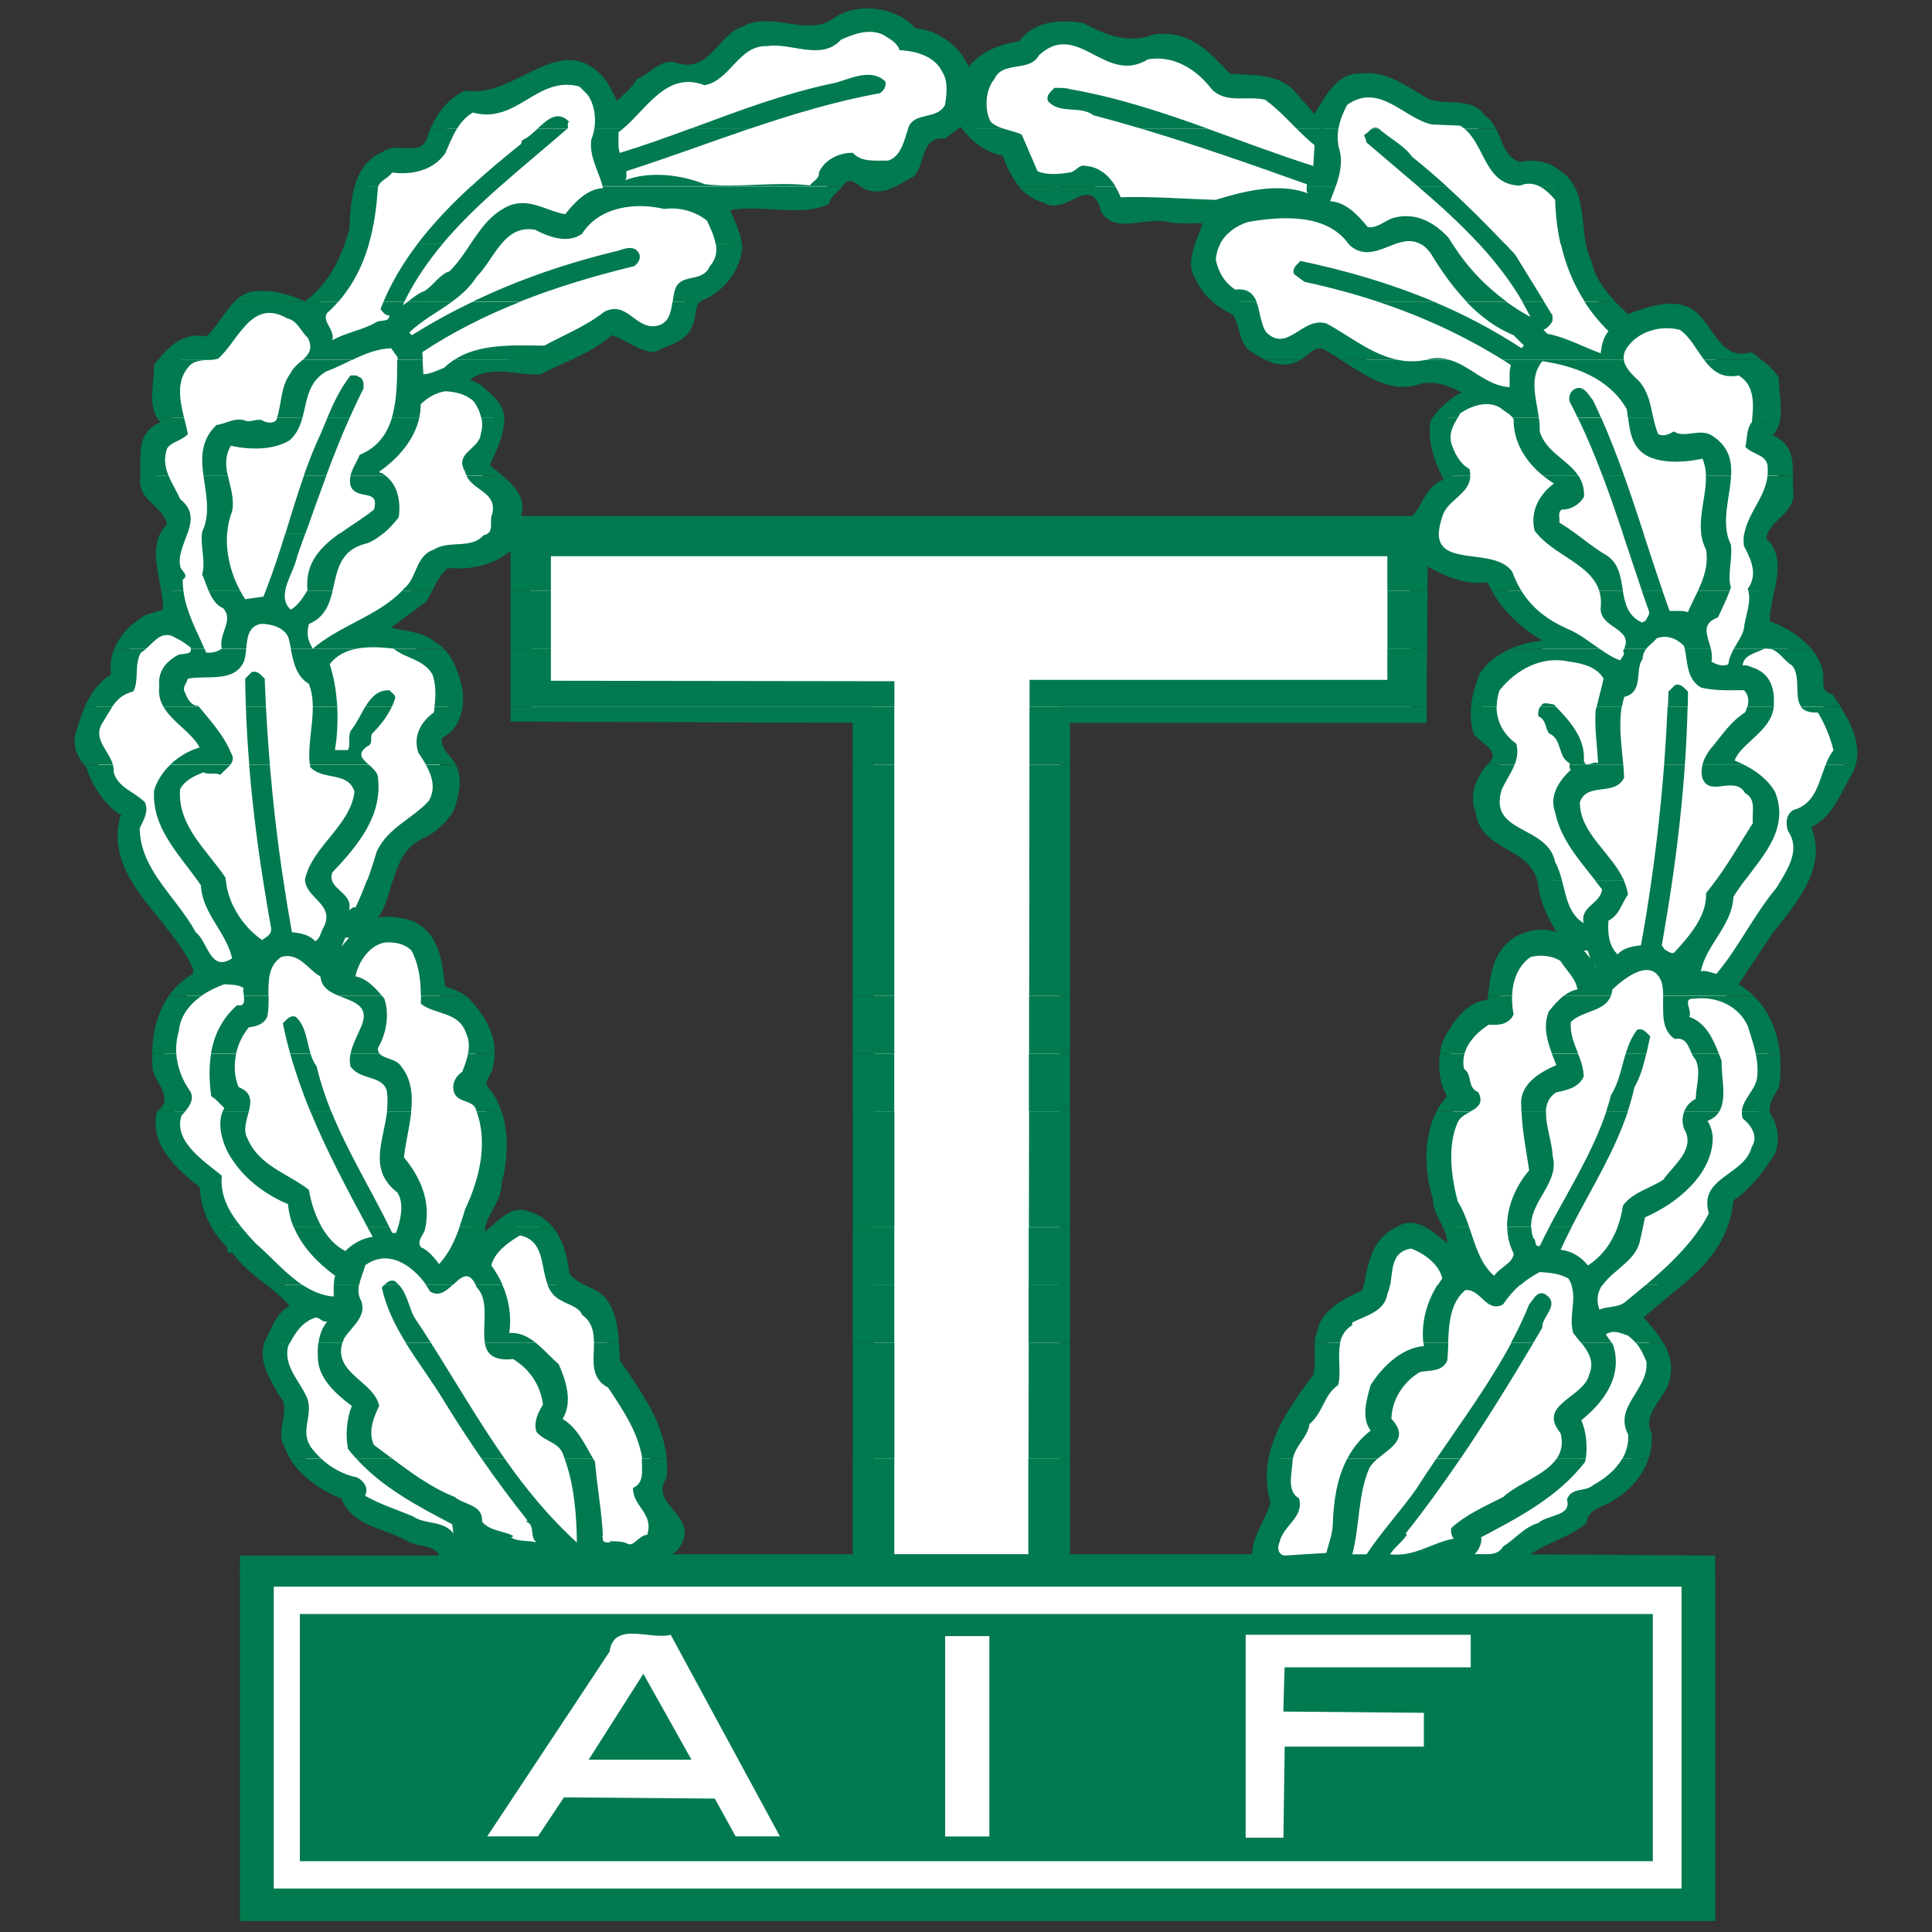 <?xml version="1.0" encoding="UTF-8"?><svg id="Lager_2" xmlns="http://www.w3.org/2000/svg" viewBox="0 0 200 200"><rect x="0" y="0" width="200" height="200" fill="#333333" stroke="none"/><defs><style>.cls-1{fill:none;}.cls-2,.cls-3{fill:#fff;}.cls-3,.cls-4{fill-rule:evenodd;}.cls-4{fill:#007a4e;}</style></defs><g id="Lager_1-2"><g><rect class="cls-1" width="200" height="200"/><g><rect class="cls-2" x="25.79" y="162.95" width="150.59" height="34.93"/><polygon class="cls-3" points="146.04 55.21 109.72 55.21 90.43 55.21 54.94 55.21 54.94 73.17 90.43 73.17 90.43 164.25 109.72 164.25 109.72 73.17 146.04 73.17 146.04 55.21"/><path class="cls-3" d="M66.88,161.66l2.13-2.59s-.68-2.66-1.06-3.04-.61-5.05-.61-5.05l-1.08-3.85-2.18-4.11-1.68-5.48-1.84-3.27-2.88-.8-.98-3.77-.9-2.9h-1.8l-2.06,.62-3,2.6-.68-1.31,2.97-6.77-.45-6.39-2.52-2.97,.99-2.85v-3.65l-1.84-2.4-1.92-.59-.86-1.62-1.05-4.37-1.82-.96-3.74-.3,1.18-4.19,2.12-5.1,2.87-1.83,1.78-2.66-.46-2.92-1.15-1.64-.27-1.98,2.32-2.05,.44-3.3-4.21-3.39-4.82-.84,3.49-3.27,3.66-4.47,3.65-.55,3.31-2.13,.53-3.88-3.53-3.42,2.66-4.41-2.81-3.56-3.27-.7,4.52-2.04,7.51-.77,5.24-2.89,3.04,.42,2.15,.64,1.96-1.98,1.22-2.05,1.33-1.37,2.25-1.23,.76-3.41-1.37-2.57-1.39-1.54h9.76l2.59-.53,1.67-2.82h2.3l2.64,.91,1.84-1.37,1.67-2.89s1.13-.5,1.44-.74,3.09-1.26,3.09-1.26c0,0,.95,1.25,1.18,1.26s2.74,1.89,2.74,1.89l1.85,1.83,1.58,1.67s1.9,.6,2.36,.61,3.58-.45,3.58-.45c0,0,1.67,2.21,1.98,2.21s2.59,.76,2.59,.76l9.6-.15-2.21,3.62v2.99s1.41,2.06,1.73,2.21,1.77,.78,1.77,.78l1.14,2.99,2.43,2.39,3.8-1.45,2.28,.46,3.9,1.84,4.04,.9,3.7-.08,1.56,.99,2.47,.93-3.74,2.19-.82,2.97,1.15,3.83-2.37,3.63-.33,3.35,2.43,1.99,3.95,.9s2.39,2.36,2.55,2.59,4.75,4.49,4.75,4.49l-3.3,1.83-3.58,2.17-1.32,3.46,1.32,2.89,1.37,1.14-1.37,3.2-.91,2.51,1.11,1.77,3.3,2.19,2.01,2.28,.75,1.52,1.72,4.8v2.48l-3.21-.57-2.14,.98-1.11,1.35-1.01,3.84-1.7,1.14-1.97,1.44-1.21,2.06s-.34,2.59,0,2.89,.9,1.98,.9,1.98l-1.07,2.66-.85,3.96,1.02,6.09,2.1,2.89-.85,2.05-2.65-2.28-2.65-.99-2.14,.84-1.76,3.2,.08,2.36-2.21,1.74-2.58,1.84-.15,2.51-.38,2.89-2.59,3.58-1.67,2.89-.23,3.8,.53,2.21-1.62,3.12-.66,2.82,3.8,.68h10.96l6.83-.3,4.2-.08,1.46-2.36s2.65-1.75,2.96-1.75,2.56-.9,2.56-.9l.56-1.84,1.14-.76,2.84-1.67s.24-.88,.57-1.29,.71-1.52,.71-1.75,.15-1.67,.34-2.28,.67-2.37,.81-2.36,1.13-1.97,1.13-1.97l-.41-3.42-1.54-2.66-1.62-.92,7.75-6.61,1.87-2.36,.85-3.11,3.52-3.65,.39-2.59-.31-2.63,.31-2.09,.98-3.08-.98-3.32-2.01-2.73-2.75-1.45,7.87-10.58,1.84-2.97-.83-3.71,1.81-1.77,2.96-5.02-.67-3.65-3.02-2.67-1.08-3.87-3.31-2.66-1.66,.38,.85-6.24-.07-2.74-.55-1.68,2.31-2.99v-3.92l-.51-2.06-1.25-.83,.85-2.82v-2.74l-2.09-2.1-3.4-.5-1.86-2.66-2.26-1.67-3.82,.46-1.54,1.22-3.67-4.72-1.49-5.86-.53-3.04-2.19-2.43-3.16-.76-1.8-.91-2.81-4.49-2.13-.68-4.89-1.16-3.41-1.42h-2.82l-1.45,2.1-.86,2.1-2.31-.93-1.39-1.84-1.9-1.42h-2.89l-2.21-.31-3.65-3.58-3.65-.46-2.24,.84-3.09-1.22-3.27-.99-2.82,1.37-2.43,1.14-3.27,1.18-1.57,1.48-2.84-3.2-4.11-1.98-3.35-1.52-4.11,1.52-3.65,.53-3.96-.38-3.27,2.05-2.05,2.15h-3.8l-1.98,1.35-2.89,2.1-1.52,.84-.99-2.94-1.97-1.35-4.08,.36-2.8,1.52-2.18,.89h-1.97l-1.67,1.51-1.6,2.39-1.29,1.87-3.56,.42-2.3,1.83-.85,2.82-.71,3.92-1.51,3.2-2.18,2.8-1.4,1.35-3.62-1.36-1.87,.52-3.61,3.2-2.27,1.37-2.46,1.15-.79,2.67,.79,2.5v1.52l-1.42,1.22-.6,1.9,.39,2.66,1.96,2.74,.64,1.45-1.64,2.89,.68,4.64,.97,2.13-3.63,1.29-1.95,2.07-.58,2.35v1.43l-2.88,2.2-.5,2.99,.91,3,2.47,3.3,1.49,.99-.84,2.82,1.29,3.96,2.58,3.58,3.44,4.95,1.32,2.21-2.84,2.15-2.1,3.71v2.93l1.4,2.85-.54,3.35,.86,2.36,1.9,2.75,1.36,2.57,.54,1.63,3.35,4.46,3.75,3.31,2.48,1.48-1.98,2.36-1.7,2.82,.94,2.36,1.62,2.96-.18,3.2,.86,2.78,2.72,2.32,2.56,1.14,2.57,2.53,3.37,.97,3.08,1.14,2.36,2.43,2.97,.46,4.58-.38h5.23l5.86,.08Z"/><g><path class="cls-4" d="M177.57,162.95v35.92H24.84v-35.92H177.57Zm-3.5,32.55v-31.25H28.34v31.25H174.06Zm-2.96-2.83H31.04v-25.59H171.1v25.59h0Zm-18.86-20.07v-3.37h-23.3v21.01h3.91l.13-9.43h14.41v-3.5l-14.55-.13,.13-4.58h19.26Zm-49.83,17.51v-20.74h-4.58v20.74h4.58Zm-21.68,0l-11.31-20.88c-2.12,.57-5.89-1.45-6.33,1.75l-12.66,19.12h5.25l2.69-4.04,15.62,.13,2.15,3.91h4.58Zm-19.8-7.95l5.66-8.89,4.98,8.89h-10.64Z"/><path class="cls-4" d="M33.23,150.98c1.05,.98,2.36,1.7,3.74,1.96,.67,.34,1.25,1.14,.81,1.89,1.58,.91,3.33,1.45,4.98,2.15,1.28,.88,3.1,.37,4.18,1.75l-.13-.94c-3.47-1.83-7.19-3.76-9.94-6.81h3.72c2.07,1.55,4.16,3.08,6.48,3.98,.94,.84,2.96,.77,2.83,2.56,.84,1.01,2.19,.91,3.23,1.48-.07,.07-.13,.17-.27,.13,.77,.51,1.82,.3,2.69,.54-.77-.54-.1-1.82-1.08-2.15l.13-.13c-1.66-2.1-3.25-4.23-4.76-6.41h2.39c2.17,3.1,4.58,6.05,7.49,8.7-.03-2.89-.29-6.01-1.28-8.7h2.95c.07,.12,.14,.23,.21,.35,.2,2.59,.71,5.22,.81,7.68h-.13l.13,.13c-.17,.74,.81,.47,.81,.54l-.13-.13c.51,0,1.35-.03,1.89,.27,.64,.3,1.21-.91,2.02-.94,.71-2.22-1.48-2.9-1.48-4.85,1.24-.51,.89-1.92,.93-3.04h2.56c.06,.63,.07,1.28,0,1.96-1.89,2.83,3.3,3.87,1.48,7-.2,.37-.61,.91-1.08,.94h18.86v-9.91h4.31v9.91h13.87v-9.91h4.31v9.91h18.86c.03-2.05,1.45-3.5,1.89-5.39-.46-1.58-.47-3.08-.2-4.52h2.53c-.02,.11-.03,.23-.04,.35-.07,1.21-.61,3.06,.67,3.77,.57,1.99-1.65,2.79-2.02,4.58-.27,.51-.13,1.28,.54,1.35l4.31-.27c.24-.98,.64-1.89,.67-2.96,.07-2.42,.44-4.8,1.5-6.81h3.16c-.38,.32-.71,.65-.89,1.02-1.18,2.73-.98,5.99-1.75,8.89h1.48c1.45-2.22,3.5-4.44,5.12-6.73,.68-1.07,1.39-2.12,2.1-3.17h2.49c-1.79,2.63-3.67,5.23-5.67,7.75l.13,.13c-.47,.74-1.21,1.21-1.75,2.02,2.56,.3,4.34-1.21,6.6-1.62-.24-.3-.3-.67-.27-1.08,1.52-1.41,3.54-2.29,5.39-3.23,1.49-1.39,4.36-2.25,5.54-3.99h3c-.02,.12-.04,.24-.06,.35-2.79,3.64-6.94,5.79-10.77,7.81,.13,.44-.17,1.28-.67,1.75,1.08-.07,2.32,.3,2.96-.81,.94-.51,2.22-2.05,3.64-2.42,.94-.88,3.47-.67,2.96-2.42,.44-1.31,1.89-.77,2.69-1.48,1.21-.67,2.36-1.59,3.04-2.77h2.71c-.6,1.84-1.98,3.36-3.73,4.39-.98,.71-2.56,.74-2.69,2.29-1.75,1.48-3.94,1.95-5.79,3.23l19.12,.13v1.93H24.84v-1.93h20.47l.13-.13c-.71-1.04-2.22-.71-3.23-1.35-2.36-1.35-5.76-1.52-6.87-4.44-1.95-.7-4.15-2.19-5.33-4.12h3.21Z"/><path class="cls-4" d="M29.99,139.01c-.06,.11-.11,.22-.16,.33-.54,2.15,1.31,3.7,2.02,5.52,.51,1.78-.74,3.2,.27,4.85,.32,.46,.7,.88,1.11,1.27h-3.21c-.25-.41-.45-.83-.6-1.27-1.01-1.75,.88-3.84-.54-5.25-.88-1.66-2.11-3.33-1.54-5.45h2.65Zm5.45,0c-.95,3.17,3.33,4.02,3.81,6.53-.57,1.18-1.18,2.69-.54,4.04,.62,.46,1.24,.93,1.87,1.4h-3.72c-.29-.32-.57-.65-.84-1-.27-1.48-.13-3.13,.4-4.44-1.58-1.18-3.33-2.73-3.5-4.71-.04-.63-.04-1.23,.03-1.81h2.48Zm9.17,0c2.53,3.98,4.9,8.08,7.62,11.97h-2.39c-1.3-1.88-2.54-3.78-3.73-5.71-1.29-2.17-2.82-4.17-4.11-6.26h2.6Zm10.86,0c.82,.66,1.57,1.52,2.37,2.22,.74,1.65,1.48,3.94,.4,5.66,1.56,.94,2.28,2.62,3.15,4.09h-2.95c-.02-.06-.05-.13-.07-.19-.4-1.55-1.89-1.45-2.83-2.56-.34-1.01,.17-2.02,.67-2.83-.24-2.02-1.45-3.74-3.1-4.71-2.05,.21-2.73-.55-2.93-1.68h5.27Zm8.61,0c.04,.6,.06,1.21,.09,1.81,2.09,3.1,4.47,6.23,4.84,10.16h-2.56c0-.06,0-.13,.01-.19-.54-2.76-1.95-4.78-3.5-7.14-1.92-1.01-1.47-2.89-1.47-4.64h2.59Zm28.51,0v11.97h-4.31v-11.97h4.31Zm18.18,0v11.97h-4.3l.02-11.97h4.28Zm27.97,0c-.3,1.41,.13,3.13-.22,4.37-1.48,1.01-1.55,2.86-2.96,4.04-.22,1.44-1.45,2.18-1.71,3.56h-2.53c.62-3.22,2.71-6.1,4.64-8.68,.25-1.03,.06-2.22,.15-3.3h2.63Zm11.19,0c-.03,.63-.05,1.24-.1,1.81-.51,1.21-1.82,1.01-2.83,1.21-1.72,.98-2.93,2.9-2.96,4.85,1.89,2-.05,2.97-1.4,4.1h-3.16c.58-1.1,1.36-2.08,2.41-2.89-1.01-1.31-.4-3.3,0-4.71,1.25-1.95,3.2-3.84,5.52-4.04-.02-.11-.03-.22-.04-.33h2.57Zm8.81,0c-2.38,4-4.86,8.03-7.54,11.97h-2.49c2.69-3.94,5.52-7.83,7.74-11.96h2.3Zm8.13,0c.09,.15,.16,.3,.2,.47,.84,3.16-1.11,5.72-3.37,7.54,.5,1.18,.65,2.61,.46,3.96h-3c.47-.7,.67-1.54,.39-2.62-2.49-3,2.39-3.64,2.96-6.06,.57-1.34-.06-2.34-.81-3.29h3.17Zm5.33,0c.72,1.23,1.08,2.62,.52,4.24-.61,1.68-2.73,3.27-1.75,5.12,.07,.92-.04,1.8-.31,2.62h-2.71c.42-.73,.65-1.56,.6-2.49-1.55-2.9,2.15-4.65,1.89-7.54-.3-.72-.59-1.36-1.08-1.94h2.85Z"/><path class="cls-4" d="M31.32,133.02c.98,.64,2.03,1.1,3.22,1.2,.02-.38-.01-.8,0-1.2h2.62c-.1,.54-.09,1.08,.22,1.61,.64,1.65-.98,2.69-1.75,3.91-.07,.16-.13,.32-.18,.48h-2.48c.11-.82,.38-1.58,.91-2.23-.54,.13-.74-.4-1.21-.4-1.29,.4-2.08,1.5-2.66,2.64h-2.65c.02-.08,.04-.14,.06-.21,.71-1.28,1.08-2.79,2.56-3.64-.71-.81-1.53-1.49-2.36-2.14h3.72Zm9.99,0c.87,.98,1,2.27,1.58,3.35,.59,.87,1.16,1.75,1.72,2.63h-2.6c-1.11-1.79-2.04-3.65-2.49-5.73,.09-.08,.17-.17,.26-.25h1.53Zm5.54,0c-.68,.63-1.44,1.26-2.34,.66-.13-.22-.26-.44-.42-.66h2.76Zm5.16,0c.67,1.52,.96,3.21,.71,4.97,1.08-.07,1.95,.38,2.75,1.02h-5.27c-.31-1.75,.51-4.38-.84-5.73-.04-.09-.08-.18-.12-.26h2.78Zm8.54,0c.7,.33,1.44,.64,2,1.2,1.15,1.33,1.41,3.03,1.52,4.79h-2.59c0-1.1-.17-2.16-1.23-2.9-.24-.77-1.41-1.04-2.15-1.48-.74-.36-1.15-.94-1.42-1.6h3.86Zm32.03,0v5.99h-4.31v-5.99h4.31Zm18.18,0v5.99h-4.28v-5.99h4.28Zm33.13,0c-.06,.34-.14,.65-.27,.93-.27,1.85-2.32,2.26-3.64,2.96v.27c-.75,.46-1.1,1.1-1.26,1.82h-2.63c.03-.4,.11-.79,.25-1.15,.47-2.36,2.83-3.37,4.71-4.31,.04-.18,.07-.35,.1-.53h2.73Zm13.46,0c-.66,.58-1.24,1.24-1.75,2.01-1.72,.94-2.32-1.65-3.91-1.48-1.57,1.31-1.7,3.45-1.78,5.46h-2.57c-.23-2.18,.37-4.23,1.46-5.99h8.54Zm8.52,0c-.47,.7-.67,1.5-.3,2.55,.84-.37,1.95-.17,2.69-.81,.7-.57,1.4-1.14,2.1-1.74h3.82c-.26,.21-.53,.44-.81,.66l-3.23,2.69c.72,.81,1.48,1.67,2.03,2.63h-2.85c-.22-.25-.48-.5-.8-.74-.84-.27-1.41-.64-2.29-.13,.18,.3,.43,.58,.61,.88h-3.17c-.27-.34-.56-.68-.81-1.02-.5-1.65,.37-3.36-.2-4.98h3.2Zm-9.45,5.99c.7-1.3,1.33-2.62,1.88-3.98,.4-.4,.77-1.45,1.62-1.08,1.72,1.08-.37,2.36-.27,3.5-.31,.52-.62,1.04-.92,1.56h-2.3Z"/><path class="cls-4" d="M24.98,127.04c.47,.57,.98,1.13,1.47,1.66,1.58,1.36,3.09,3.15,4.86,4.32h-3.72c-1.27-1-2.57-1.97-3.57-3.38-.67,.3-.3-.5-.67-.67-.54-.57-1.04-1.22-1.46-1.93h3.08Zm8.33,0c.61,1.05,1.42,1.95,2.44,2.47,.81-.81,1.75-1.31,2.83-1.48-.18-.33-.36-.66-.54-.99h2.27c.1,.2,.19,.39,.29,.59h.4c.07-.18,.13-.38,.2-.59h2.84c-.02,.11-.04,.21-.07,.32-.2,.57-.84,1.11-.4,1.75,.74,.3,1.41,1.11,1.89,1.75,1.03-1.14,1.63-2.45,2.11-3.82h2.68c-.03,.14-.06,.29-.07,.45,.2-.13,.4-.29,.6-.45h6.46c1.06,1.3,1.52,3.11,1.69,4.76,.39,.58,.99,.92,1.64,1.22h-3.86c-.77-1.92-.32-4.6-2.89-5.13-1.18,.71-2.59,1.68-2.96,3.1,.46,.64,.86,1.32,1.18,2.03h-2.78c-.79-1.57-1.53-.79-2.38,0h-2.76c-1.44-2.06-3.97-3.77-6.32-2.03-.15,.65-.49,1.34-.62,2.04h-2.62c0-.34,.04-.67,.14-.96-1.79-1.3-3.44-3.01-4.28-5.03h2.92Zm59.27,0v5.99h-4.31v-5.99h4.31Zm18.18,0v5.99h-4.27v-5.98h4.27Zm36.81,0c.91,.5,1.69,1.28,2.25,1.66-.01-.61-.21-1.15-.45-1.66h2.72c.65,1.88,1.16,3.83,2.59,5.03,.61-.91,1.92-1.28,2.02-2.29-.45-.87-.66-1.81-.67-2.74h2.49c.01,.36,.07,.73,.21,1.13,.37,.2,.03,.94,.67,.81,.31-.65,.64-1.29,.98-1.94h2.31c-.4,.77-.78,1.55-1.14,2.34,1.11,.1,2.15,.74,2.83,1.62,1.5-.97,2.48-2.38,3.07-3.96h2.63l-.31,1.4c-.4,2.05-2.82,3.05-3.87,4.6h-3.2c-.08-.24-.19-.46-.34-.69-.88-.5-1.92-.61-2.96-.67-.73,.37-1.41,.83-2.02,1.36h-8.54c.15-.24,.3-.47,.46-.69-.3-1.48-1.92-2.63-3.23-3.1-2.08,.33-1.88,2.24-2.15,3.79h-2.73c.44-2.31,.88-4.85,3.34-5.99h3.07Zm31.25,0c-.87,2.36-2.52,4.19-4.63,5.98h-3.82c2.14-1.8,4.22-3.76,5.69-5.99h2.76Zm-139.05,5.99c.3-.3,.59-.57,1.09-.42,.16,.13,.31,.27,.44,.41h-1.53Z"/><path class="cls-4" d="M19.17,115.06c-.13,.15-.26,.3-.39,.44-.84,2.66,2.32,4.68,4.18,6.2-.2,2.12,.79,3.82,2.03,5.33h-3.08c-.72-1.22-1.19-2.63-1.23-4.12-2.46-1.95-5.22-4.44-4.44-7.81,.02-.01,.04-.03,.05-.04h2.89Zm6.59,0c-.25,.96-.64,2-.11,2.86,1.21,2.79,4.18,3.57,6.33,5.25,.21,1.3,.65,2.68,1.33,3.86h-2.92c-.31-.75-.51-1.55-.57-2.38-2.12-.88-4.24-2.36-5.66-4.44-1.03-1.4-1.74-3.6-1.12-5.15h2.71Zm8.54,0c1.67,4.13,4.03,7.97,6.01,11.97h-2.27c-2.12-3.94-4.22-7.87-5.91-11.98h2.16Zm8.28,0c-.17,1.63-.62,3.29-.76,4.75,1.65,2.01,2.78,4.43,2.22,7.23h-2.84c.35-1.15,.59-2.56-.06-3.59-3.05-2.36-1.44-5.29-1.07-8.38h2.51Zm9.35,0c.78,2.34,.63,5.11-.01,7.44,.03,1.75-1.32,2.95-1.68,4.53h-2.68c.21-.6,.4-1.21,.58-1.83,1.41-2.96,2.42-6.73,1.21-10.1v-.03h2.57Zm40.66,0v11.97h-4.31v-11.97h4.31Zm18.18,0v11.97h-4.26l.02-11.97h4.24Zm41.47,0c-.52,.3-1.1,.58-1.33,1.11-1.11,2.46-.67,5.72,0,8.22,.51,.8,.86,1.71,1.18,2.64h-2.72c-.44-.92-1.05-1.78-1.03-2.91-.91-2.77-1.03-6.37,.37-9.05h3.53Zm7.81,0c-.07,1.46,.64,3.24,.68,4.61,.74,2.77-2.31,4.59-2.23,7.35h-2.49c-.03-2.13,.93-4.28,2.29-5.87-.3-2.01-.71-3.99-.79-6.1h2.53Zm8.47,0c-1.41,4.22-3.8,8.01-5.84,11.97h-2.31c2.06-3.89,4.5-7.75,5.92-11.97h2.23Zm9.46,0c-.25,.41-.64,.75-1.22,.98,.34,.54,.51,1.11,.54,1.75,0,3.84-3.84,6.87-7,8.22l-.23,1.03h-2.63c.27-.72,.45-1.48,.57-2.24,1.04-1.41,2.79-1.75,4.18-2.69,1.14-1.58,3.37-3.2,2.15-5.25-.23-.61-.2-1.24,.01-1.79h3.63Zm5.23,0c.02,.15,.07,.29,.15,.44,.74,1.04,.88,2.69,.4,3.91-1.14,1.75-2.46,3.64-4.31,4.85-.1,1.01-.31,1.93-.62,2.78h-2.76c.31-.47,.58-.95,.83-1.44-1.11-3.74,3.7-3.91,4.44-6.87,.71-1.08-.03-2.22-.94-2.96-.07-.25-.1-.48-.08-.71h2.89Zm-132.45,11.97c1.21-.98,2.35-2.32,4.11-1.57,1,.29,1.76,.85,2.35,1.57h-6.46Zm93.75,0c.06-.03,.13-.06,.19-.09,1.03-.6,2.01-.38,2.87,.09h-3.07Z"/><path class="cls-4" d="M18.25,109.08c.1,1.35,.59,2.66,1.33,3.73,.6,.79,.14,1.59-.42,2.25h-2.89c1.79-1.28-.13-2.94-.46-4.27-.05-.57-.07-1.15-.06-1.71h2.5Zm6.2,0c-.25,1.15-.2,2.37,.25,3.46,1.41,.54,1.32,1.49,1.05,2.53h-2.71c.05-.13,.11-.25,.18-.37-.44-.4-.84-.94-1.35-1.21-.21-1.51-.25-3-.02-4.4h2.6Zm7.69,0c.15,.46,.34,.91,.64,1.31,.38,1.62,.9,3.17,1.51,4.69h-2.16c-.8-1.96-1.51-3.95-2.09-5.99h2.1Zm7.15,0c.47,.55,1.74,.51,2.24,1.31,1.08,1.34,1.21,2.99,1.03,4.68h-2.51c.08-.7,.1-1.41,0-2.12-.44-1.68-2.76-1.08-3.77-2.56-.1-.45-.09-.88,0-1.31h3.01Zm11.91,0c0,.55-.08,1.12-.24,1.71-.17,.54-.77,1.08-.54,1.62,.68,.77,1.17,1.68,1.5,2.66h-2.58c-.25-1.27-1.72-.81-2.28-1.85-.37-.88,.03-1.75,.81-2.29,.21-.57,.45-1.2,.58-1.85h2.76Zm41.37,0v5.99h-4.31v-5.99h4.31Zm18.18,0v5.99h-4.24v-5.99h4.24Zm40.85,0c-.13,.49-.16,1.02-.04,1.57,.91,.64,.27,1.92,1.48,2.42,.57,1.15-.07,1.57-.82,1.99h-3.53c.3-.58,.67-1.11,1.12-1.59-.78-1.21-.94-2.89-.75-4.4h2.54Zm11.76,0c.3,.75,.57,1.52,.58,2.38-.57,1.18-1.75,1.38-2.83,1.62-.77,.48-1.05,1.18-1.09,1.99h-2.53c-.01-.26-.02-.51-.02-.77-.1-2.12,1.99-3.33,3.64-4.04-.15-.38-.31-.77-.46-1.17h2.71Zm7.06,0c-.28,1.21-.61,2.4-1.22,3.46-.19,.86-.43,1.7-.7,2.52h-2.23c.19-.57,.36-1.14,.51-1.72,.82-1.28,1.06-2.82,1.51-4.27h2.14Zm7.51,0c.1,.26,.2,.52,.3,.77-.08,1.58,.58,3.83-.26,5.22h-3.63c.22-.58,.65-1.05,1.2-1.31,.03-1.35,.57-2.79,0-4.04-.16-.17-.29-.39-.4-.63h2.8Zm6.32,0c.12,1.13,.08,2.3-.09,3.46-.4,.78-1.1,1.67-.96,2.53h-2.89c.08-1.21,1.28-2.14,1.56-3.34,.14-.95,.06-1.82-.12-2.65h2.5Z"/><path class="cls-4" d="M20.87,103.09c-1.24,.87-2.21,2.07-2.36,3.66-.23,.76-.31,1.55-.26,2.33h-2.5c.04-2.22,.55-4.32,1.72-5.99h3.39Zm6.94,0c0,.75,0,1.5-.15,2.17-.34,.77-1.14,1.01-1.89,1.08-.65,.77-1.11,1.73-1.33,2.73h-2.6c.32-1.91,1.14-3.64,2.71-5.02,.77,.19,.76-.41,.69-.96h2.55Zm11.74,0c.08,.09,.16,.19,.24,.29,.57,1.72,.17,3.67-.67,5.12-.01,.25,.06,.44,.18,.58h-3.01c.17-.86,.61-1.68,.95-2.47,1.25-2.5-.56-2.85-2.15-3.52h4.47Zm8.69,0s.02,.01,.03,.02c1.69,1.66,2.96,3.63,2.94,5.96h-2.76c.13-.69,.14-1.4-.18-2.06-.74-2.32-3.17-1.92-4.71-3.1,.01-.27,.02-.55,.03-.82h4.65Zm44.34,0v5.99h-4.31v-5.99h4.31Zm18.18,0v5.99h-4.23v-5.99h4.23Zm45.77,0c-.02,.63,.03,1.28,.16,1.9-.44,1.04-1.52,1.18-2.56,1.08-1.05,.66-2.16,1.7-2.52,3h-2.54c.05-.39,.12-.76,.21-1.12,.84-1.78,2.46-4.31,4.71-4.44,.02-.14,.03-.28,.04-.42h2.49Zm10.23,0c-.67,1.68-2.94,1.5-4.15,2.71-.1,1.23,.36,2.24,.76,3.27h-2.71c-.52-1.37-.92-2.86-.34-4.35,.45-.57,.97-1.18,1.56-1.64h4.87Zm14.78,0c1.61,1.56,2.48,3.69,2.72,5.99h-2.5c-.21-.99-.55-1.92-.83-2.87-.98-2.15-3.33-3.1-5.52-2.83-1.38-.07-.17,1.18-.54,1.89,1.7,.58,2.46,2.26,3.07,3.82h-2.8c-.37-.8-.62-1.76-1.76-1.53-1.45-.95-1.19-2.78-1.21-4.46h9.36Zm-151.5,5.98c-.29-1.03-.54-2.08-.76-3.14,.4-.37,.71-.88,1.35-.67,1.07,1.04,1.11,2.51,1.52,3.81h-2.1Zm138.25,0c.27-.88,.61-1.72,1.19-2.47,.64-.2,.94,.3,1.35,.67-.13,.59-.26,1.2-.39,1.8h-2.14Z"/><path class="cls-4" d="M16.46,91.12c1.24,1.81,2.78,3.49,3.8,5.39,1.25,.91,1.48,4.21,3.77,2.69-.61-2.73-3.1-4.65-3.23-7.54-.12-.18-.25-.37-.37-.55h2.95c.2,2.38,1.74,4.81,3.75,6.2,.47-.34,.98-.54,.94-1.21-.3-1.66-.58-3.32-.84-4.99h2.1c.27,1.81,.57,3.61,.89,5.39,.88,.1,1.78,.24,2.42,.94,.54-.34,.54-.91,.81-1.35,1.35-2.44-1.72-3.01-1.88-4.99h2.78c.32,1.1,2.18,1.58,1.79,3.11,.24-.1,.37-.37,.67-.27,.43-.94,.83-1.88,1.18-2.83h2.67c-.45,1.48-.77,2.95-1.57,3.91,1.18-.3,2.42-.03,3.5,.27,2.93,1.21,3.16,4.24,3.5,6.87,.76,.17,1.46,.46,2.12,.92h-4.65c.01-1.61-.22-3.31-.97-4.69-.74-.71-1.72-.91-2.83-.81-1.58,.34-2.69,2.05-2.96,3.5,1.09,.18,1.99,1.1,2.73,2h-4.47c-.94-.38-1.79-.88-1.89-2-1.31-.71-2.19-2.53-4.04-2.02-1.37,.89-1.35,2.46-1.34,4.02h-2.55c-.04-.35-.1-.67-.01-.79-.57-.4-1.31-.34-2.02-.4-.8,.29-1.62,.68-2.35,1.19h-3.39c.63-.9,1.46-1.67,2.51-2.27v-.54c-1.45-3.27-4.61-6.02-6.43-9.17h2.9Zm76.12,0v11.97h-4.31v-11.97h4.31Zm18.18,0v11.97h-4.22l.02-11.97h4.21Zm50.93,0c.45,1.71,.71,3.53,2.26,4.45-.44-1.72,1.75-2.02,1.89-3.5-.24-.32-.48-.63-.73-.94h2.98c.21,.46,.36,.96,.44,1.48-.67,.91-.88,2.12-2.02,2.69-.1,1.35,.03,2.59,.94,3.5,.64-.71,1.55-.84,2.42-.94,.41-2.23,.77-4.47,1.09-6.74h2.16c-.33,2.25-.7,4.5-1.09,6.74l.27,.4c.34,.2,.88,.71,1.21,.13,1.52-1.65,3.2-3.67,3.1-5.93,.36-.44,.7-.89,1.03-1.35h3c-.43,.58-.85,1.16-1.2,1.75-.13,2.96-2.79,4.88-3.37,7.68,.61-.1,1.08,.17,1.62,.27,2.36-2.83,3.84-6.06,6.2-8.89,.15-.26,.32-.53,.49-.81h2.88c-.89,1.99-2.44,3.81-3.78,5.53l-3.5,5.25c.58,.35,1.09,.74,1.55,1.19h-9.36c0-.46-.04-.91-.13-1.32-.94-2.79-3.84-.57-5.12,.67-.03,.24-.09,.46-.16,.65h-4.87c.43-.32,.89-.57,1.4-.65-.17-1.18-1.18-1.99-1.75-2.96-.88-.54-2.05-.67-3.1-.4-1.28,.89-1.85,2.41-1.91,4.02h-2.49c.25-2.35,.57-4.77,2.92-6.17,1.18-.64,2.86-.94,4.18-.4-.88-1.48-1.65-3-1.89-4.71-.02-.24-.06-.47-.12-.68h2.57Zm2.94,8.09l-.27-.81h-.4l.67,.81h0Zm-129.29-1.21l.81-.94h-.4l-.4,.94h0Zm129.97,2.15l-.4-.54,.27,.4,.13,.13h0Z"/><path class="cls-4" d="M11.68,79.15c.07,.25,.11,.52,.09,.8,.47,1.62,2.12,1.99,3.23,3.1,.44,.98-.17,1.89-.54,2.69,.03,2.06,.89,3.77,1.99,5.38h-2.9c-1.14-1.97-1.76-4.09-1.11-6.59l.13-.13c-1.78-1.08-3.03-3.06-3.64-4.98-.09-.09-.17-.17-.25-.26h2.98Zm12.17,0c-.3,.4-.8,.74-1.04,1.07-.51-.3-1.25,.03-1.75-.27-.91,.37-1.89,.77-2.42,1.75-.27,3.8,2.76,6.26,4.71,9.16,0,.09,0,.17,.02,.26h-2.95c-2.03-2.87-4.7-5.48-4.47-9.28,.29-1,.9-1.93,1.68-2.68h6.22Zm4.08,0c.34,4.04,.8,8.03,1.4,11.97h-2.1c-.62-3.94-1.11-7.92-1.44-11.97h2.14Zm10.24,0c.4,.36,.83,.73,.94,1.2,.54,4.04-1.99,7.1-4.71,9.97-.11,.31-.11,.57-.04,.8h-2.78s0-.08,0-.13c.77-3.4,4.68-5.49,5.12-9.02-.64-2.15-3.27-1.14-4.58-2.56-.01-.08-.02-.17-.03-.25h6.09Zm9,0c.78,1.44,.32,3.44-.24,4.84-.74,1.21-1.99,2.32-3.23,2.83-1.8,.87-2.49,2.59-3.01,4.31h-2.67c.36-.98,.68-1.96,.97-2.96,1.14-2.49,3.74-3.43,5.39-5.25,.76-1.28,.36-2.59-.3-3.76h3.1Zm45.41,0v11.97h-4.31v-11.97h4.31Zm18.18,0v11.97h-4.21l.02-11.97h4.19Zm46.03,0c-.34,.89-.93,1.71-1.32,2.55-1.48,4.65,4.71,3.64,5.52,7.54,.32,.57,.52,1.22,.7,1.89h-2.57c-.9-3.5-5.84-3.07-6.35-7-.75-1.82,.04-3.72,1.21-4.98h2.8Zm11.25,0c.04,.45,.07,.9,.09,1.34-.94,2.02-3.84,.4-4.58,2.56-.03,3.18,3.28,5.24,4.55,8.07h-2.98c-1.72-2.18-3.59-4.32-4.12-7-.71-1.85,.57-3.47,1.62-4.44-.19-.11-.14-.33-.13-.53h5.56Zm6.38,0c-.28,4.05-.73,8.03-1.3,11.97h-2.16c.56-3.94,1-7.93,1.31-11.97h2.15Zm6.08,0c1.27,.63,2.49,1.52,3.25,2.82,1.47,3.7-1.05,6.41-3.11,9.16h-3c1.4-1.93,2.56-3.94,3.82-5.93-.13-1.08,.4-2.46-.81-3.1-1.08-1.92-3.74,.54-4.44-1.62-.1-.46-.08-.91,.04-1.34h4.26Zm11.61,0c-.07,.27-.16,.53-.29,.8-1.25,1.99-1.95,4.51-4.31,5.66,.78,1.98,.5,3.81-.26,5.52h-2.88c.94-1.56,1.92-3.38,.72-5.12-.24-.71-.24-1.68,.54-2.15,2.31-.63,2.61-2.82,3.37-4.71h3.11Z"/><path class="cls-4" d="M11.63,73.16c-.31,.46-.59,.99-.93,1.53-1.24,1.73,.54,2.92,.98,4.45h-2.98c-.82-.94-1.23-2.12-.83-3.38,.26-.86,.55-1.76,.92-2.61h2.84Zm8.97,0c1.11,1.36,2.61,3.01,3.3,4.76,.33,.48,.22,.88-.04,1.22h-6.22c.87-.83,1.95-1.46,3.03-1.76-.81-1.54-2.83-2.62-3.75-4.22h3.68Zm6.93,0c.1,2.01,.24,4,.41,5.98h-2.14c-.16-1.97-.28-3.96-.35-5.98h2.08Zm7.38,0c.08,1.52,0,3.07-.24,4.49h1.35c.34-.64-.1-1.58,.4-2.15,.52-.64,.91-1.55,1.39-2.34h2.75c-.45,.97-1.1,1.83-1.99,2.74-.34,.37,.13,1.11-.54,1.35-1.12,.78-.53,1.31,.13,1.9h-6.09c-.23-1.98,.33-4,.31-5.99h2.53Zm12.98,0c-.18,1.32-.81,2.54-2.17,3.28,0,.98,.5,1.41,1.08,2.15,.15,.17,.28,.35,.38,.54h-3.1c-.24-.42-.52-.84-.78-1.22-.54-1.68,.2-3.13,1.62-4.17,.02-.2,.05-.39,.07-.58h2.91Zm44.69,0v5.99h-4.31v-4.32l-35.42-.13v-1.53h39.73Zm55.1,0v1.67h-36.92v4.32h-4.19v-5.99h41.1Zm7.24,0c0,1.48,.7,2.87,2.04,3.82,.22,.79,.1,1.5-.16,2.17h-2.8c.05-.05,.09-.1,.14-.15,1.28-1.45-1.14-2.15-1.62-3.1-.25-.95-.31-1.86-.24-2.74h2.65Zm6.15,0c1.43,1.47,3.05,3.26,2.89,5.57,.2,.91,.91-.03,1.48,.27-.1-1.78-.37-3.5-.27-5.39,.03-.15,.06-.3,.1-.45h2.61c-.33,1.93-.02,4,.16,5.99h-5.56c0-.05,0-.1,0-.15-1.28-.67-.71-2.49-2.15-3.1-.37-.57-.3-1.45-1.08-1.75-.05-.37,0-.71,.19-.99h1.63Zm13.63,0c-.05,2.02-.14,4.01-.28,5.99h-2.15c.15-1.99,.27-3.98,.36-5.99h2.06Zm8.91,0c-.18,2.47-3.43,3.8-4.04,5.57,.31,.13,.62,.26,.93,.42h-4.26c.19-.74,.64-1.44,1.18-2.03,1.08-1.35,1.85-2.49,3.23-3.37,.09-.19,.17-.39,.23-.59h2.73Zm6.92,0c1.15,1.83,2.13,3.9,1.58,5.99h-3.11c.21-.54,.46-1.05,.8-1.49-.34-1.38-.88-2.69-1.62-3.91-.95,.05-1.47-.19-1.76-.59h4.1Z"/><path class="cls-4" d="M15.11,67.17c-.16,.15-.33,.28-.51,.38-.74,1.21-.17,2.9-.81,4.04-1.08,.25-1.67,.83-2.17,1.56h-2.84c.59-1.33,1.4-2.55,2.71-3.31-.12-.93,0-1.83,.34-2.67h3.27Zm6.07,0c.06,.12,.11,.25,.16,.38,.59,.07,1.11-.06,1.57-.37h2.57c-.04,.47-.09,.93-.24,1.32-1.01,2.19-3.77,1.38-5.79,1.75-.1,.47-.67,.94-.27,1.48,.17,.57,.64,1.35,1.35,1.35l.07,.08h-3.68c-.35-.6-.53-1.29-.43-2.1-.17-1.52,.64-2.53,1.89-3.23,.41-.25,1.46,.03,1.38-.65h1.42Zm15.68,0c-1.07,.21-2.04,.68-2.73,1.59,.43,1.29,.69,2.82,.78,4.39h-2.53c0-.8-.11-1.59-.41-2.37-1.3-.74-1.6-2.25-1.87-3.62h6.75Zm9.1,0c1.07,1.07,1.59,2.7,1.91,4.15,.08,.61,.1,1.23,.02,1.84h-2.91c.13-1.14,.17-2.19-.2-3.32-.93-1.6-2.73-1.65-4.01-2.67h5.19Zm11.07,0v3.3l35.56,.05v2.64H52.85v-5.99h4.18Zm90.7,0l-.05,5.99h-41.1v-2.78h37.04v-3.21h4.1Zm17.87,0c.75,.52,1.46,.98,2.14,1.19,.1-.3,.57-.64,.27-.94,.05-.09,.09-.17,.13-.25h2.28c-.21,.27-.36,.59-.38,1.06-.84,1.04,.17,3.43-1.89,3.91-.11,.34-.19,.68-.25,1.03h-2.61c.23-1.02,.53-2.07,.71-2.92-.67-1.18-2.15-1.58-3.5-1.75-2.93-.67-5.56,.84-7.27,2.96-.2,.57-.29,1.14-.29,1.71h-2.65c.09-1.19,.43-2.32,.91-3.46,.73-1.14,1.9-1.98,3.15-2.54h9.26Zm11.51,0c.1,.44,.15,.88,.06,1.32,.51,.3,1.18,.57,1.75,.27,.06-.58,.29-1.09,.57-1.59h3.14c-.82,.42-2.17,.63-2.23,1.72,.47-.1,.81,.17,1.21,.27,1.58,.61,2.09,1.99,2.02,3.64,0,.12,0,.24,0,.36h-2.73c.16-.6,.12-1.2-.36-1.71-1.52,0-3.06,.07-4.44-.27-1.48-.85-1.4-2.56-1.69-4.02h2.71Zm10.42,0c.63,.77,1.09,1.66,1.22,2.67,.03,1.01-.2,1.78,.94,2.02,.28,.41,.57,.85,.86,1.29h-4.1c-.75-1.01,.01-3.1-.93-4.26-.84-.46-1.31-1.52-2.3-1.73h4.31Zm-162.08,5.99c-.03-.97-.06-1.94-.07-2.91l.67-.67c.64-.2,.94,.3,1.35,.67,.04,.97,.08,1.95,.13,2.91h-2.08Zm12.37,0c.58-.96,1.3-1.76,2.51-1.7,.2,.3,.74,.47,.54,.94-.09,.26-.19,.51-.3,.76h-2.75Zm121.63,0c.09-.13,.2-.25,.35-.35,.4-.03,.74,.07,1.08,.13,.07,.07,.14,.14,.21,.22h-1.63Zm13.21,0c.02-.52,.05-1.04,.06-1.57l.67-.67c.64-.2,.94,.3,1.35,.67,0,.52-.01,1.05-.03,1.57h-2.06Z"/><path class="cls-4" d="M18.99,61.19c.29,2.18,1.34,4.04,2.18,5.98h-1.42s-.02-.1-.03-.16c-.47-.34-.94-.71-1.48-.94-1.4-.94-2.22,.29-3.13,1.1h-3.27c.47-1.2,1.36-2.25,2.49-2.99,.71-.71,1.68-.74,2.56-1.08,0-.63-.07-1.27-.19-1.92h2.29Zm5.89,0c.16,.29,.32,.57,.5,.84l1.89-.27c.08-.19,.15-.38,.23-.57h2.02c-.12,.71-.02,1.37,.57,1.92,.68-.35,1.26-1.2,1.69-1.92h2.65c-.34,1.4-.83,2.72-2.45,3.4-.27,1.01-.13,1.72,.4,2.56,2.78-2.39,6.7-3.38,9.21-5.96h3.14c-.2,.38-.4,.75-.63,1.11l-3.64,2.69c1.21,.3,3.3,.37,4.58,1.48,.34,.19,.65,.42,.92,.69h-5.19s-.02-.01-.03-.02c-1.26-.14-2.64-.23-3.87,.02h-6.75c-.09-.44-.17-.86-.29-1.23-.44-.94-1.65-1.35-2.83-1.35-1.33,.28-1.4,1.46-1.51,2.58h-2.57s.03-.01,.04-.02c-.37-1.55,1.31-2.96,.13-4.18-.75-.33-1.16-1.03-1.48-1.79h3.27Zm32.15,0v5.99h-4.18v-5.99h4.18Zm90.75,0l-.05,5.99h-4.1v-5.99h4.15Zm9.73,0c1.12,1.79,2.71,3.01,4.83,3.94,1.12,.47,2.21,1.32,3.25,2.04h-9.26c1.11-.5,2.3-.77,3.31-.83l-.13-.13c-2.13-1.27-3.89-2.93-5.06-5.02h3.06Zm10.49,0c.22,1.33,.53,2.62,2.02,3.27,.07-.07,.13-.17,.27-.13,.2-.34,.54-.77,.4-1.08-.24-.68-.48-1.37-.72-2.05h2.14c.24,.69,.48,1.37,.73,2.05,.64,.03,1.35-.1,1.89,.13,.3-.74,.68-1.46,1.03-2.19h3.29c-.35,.94-.8,1.84-1.21,2.73-1.84,.66-1.05,1.91-.73,3.26h-2.71c-.02-.1-.04-.2-.06-.3-.71-.74-1.72-1.21-2.83-.81-.38,.46-.8,.72-1.1,1.1h-2.28c1.01-2.2-2.65-2.12-2.42-4.33,.06-.62,0-1.16-.15-1.65h2.45Zm15.67,0c-.22,1.06-.47,2.13-.46,3.13,1.49,.52,3.18,1.49,4.3,2.85h-4.31c-.16-.03-.34-.04-.53-.03l-.05,.03h-3.14c.38-.67,.85-1.31,1.04-2.05,.13-1.3,.79-2.69,.47-3.94h2.68Z"/><path class="cls-4" d="M19.41,55.2c-.38,1.11-.96,2.25-.77,3.33,0,.54,1.04,.98,.27,1.48,0,.4,.03,.79,.08,1.17h-2.29c-.36-2.06-1.02-4.18-.1-5.99h2.8Zm4.1,0c-.16,2.07,.41,4.2,1.36,5.98h-3.27c-.24-.58-.43-1.19-.68-1.71,.39-1.26-.16-2.78-.02-4.27h2.6Zm8.1,0c-.28,.8-.57,1.59-.85,2.39-.21,1.12-1.04,2.42-1.25,3.61h-2.02c.77-1.96,1.42-3.97,2.05-5.99h2.08Zm8.08,0c-.52,.44-1.07,.8-1.66,1.04-2.94,.66-3.11,2.89-3.61,4.94h-2.65s.04-.06,.06-.1c-.27-2.83,1.38-4.48,3.36-5.89h4.5Zm109.25,0c-.07,3.54,5.85,1.4,7.61,4,.27,.73,.59,1.39,.96,1.98h-3.06c-.16-.29-.32-.59-.46-.9-2.26,.34-4.31-.61-6.2-1.62l-.02,2.52h-4.15v-3.6H57.03v3.6h-4.18v-4.14c-1.78,1.45-4.14,1.99-6.46,1.75-.78,.63-1.21,1.52-1.66,2.39h-3.14c.08-.08,.15-.16,.22-.24,1.38-1.08,1.18-3.43,3.1-4.04,1.48-1.01,3.94-.03,5.12-1.48,.23-.05,.39-.13,.51-.23h98.41Zm14.13,0c1.05,.77,2.07,1.61,3.18,2.25,1.37,.83,1.52,2.31,1.76,3.73h-2.45c-.85-2.75-4.63-3.68-6.49-5.99h4Zm7.06,0c.65,2,1.3,4,1.99,5.99h-2.14c-.68-1.99-1.33-3.99-2-5.99h2.15Zm8.65,0c.08,.4,.21,.79,.4,1.17,.2,1.55-.4,3.13,0,4.44-.04,.12-.09,.25-.13,.37h-3.29c.61-1.3,1.1-2.64,.86-4.27-.3-.56-.45-1.13-.53-1.71h2.68Zm4.2,0c-.07,.15-.12,.32-.16,.5,1.6,1.55,1.28,3.52,.86,5.49h-2.68c-.02-.08-.04-.16-.07-.24,1.08-1.48,.34-3.03-.4-4.44-.06-.46-.04-.89,.03-1.31h2.42Z"/><path class="cls-4" d="M17.44,49.22c.34,.84,.86,1.63,1.21,2.45,1.39,1.08,1.2,2.3,.77,3.54h-2.8c.17-.34,.4-.67,.69-.98-.61-1.89-2.49-2.19-2.83-4.18,.03-.27,.05-.55,.05-.83h2.92Zm6.14,0c.25,1.15,.69,2.31,.46,3.66-.29,.75-.46,1.53-.52,2.32h-2.6c0-.05,.01-.11,.02-.17,.87-1.87,.38-3.87,.12-5.81h2.52Zm10.21,0c-.74,1.98-1.45,3.99-2.16,5.99h-2.08c.62-2.01,1.23-4.02,1.92-5.99h2.32Zm6.1,0c1.29,1.01,1.61,2.63,1.39,4.33-.46,.59-.99,1.17-1.57,1.66h-4.5c1.17-.84,2.46-1.6,3.51-2.47,.61-2.26-1.78-.88-2.42-2.42-.11-.38-.09-.74,0-1.1h3.59Zm12.09,0c1.27,1.05,2.54,2.33,1.96,4.2h92.26c1.04-1.04,1.41-3.16,3.23-3.77-.07-.14-.14-.28-.21-.43h2.98c0,1.98-2.48,2.53-2.91,4.33-.23,.66-.33,1.21-.34,1.66H50.54c.54-.47,.1-1.4,.43-2.06,.47-2.22-1.95-2.32-2.69-3.92h3.69Zm111.4,0c.39,.59,.63,1.28,.6,2.18-.47,.88-1.45,1.38-2.29,1.35-.5,.27-.17,.91-.27,1.35,.57,.33,1.12,.72,1.66,1.11h-4c-.08-.1-.16-.2-.23-.31-.47-2.09,.57-3.77,2.02-4.85-.41-.25-.8-.53-1.17-.83h3.67Zm4.74,0c.71,1.98,1.37,3.98,2.02,5.98h-2.15c-.67-2-1.36-4.01-2.11-5.99h2.24Zm11.08,0c-.09,1.92-.8,4.04-.41,5.98h-2.68c-.24-1.98,.56-4.05,.48-5.98h2.61Zm6.41,0c0,.72-.03,1.46,.05,2.18-.31,1.87-2,2.26-2.66,3.81h-2.42c.38-2.1,2.16-3.74,2.4-5.98h2.63Z"/><path class="cls-4" d="M19.05,43.23c.15,.59,.3,1.17,.4,1.7-.64,.71-1.65,.77-2.15,1.48-.37,1.05-.21,1.96,.14,2.81h-2.92c.05-2.21-.41-4.46,2.1-5.5-.15-.15-.27-.31-.37-.48h2.81Zm12.26,0c-.24,.88-.59,1.71-1.35,2.37-1.68,1.01-4.14,.98-6.06,.54-.63,1.09-.55,2.08-.32,3.08h-2.52c-.25-1.87-.28-3.68,1.36-5.23,1.04-.13,1.99-.88,3.1-.4,.47,.13,1.35-.37,1.75,0,.37,.17,1.04,.3,1.35-.13,.03-.07,.05-.15,.07-.22h2.63Zm4.89,0c-.88,1.97-1.67,3.97-2.42,5.98h-2.32c.51-1.45,1.07-2.89,1.73-4.29,.24-.57,.47-1.14,.71-1.7h2.31Zm7.21,0c-.51,2.31-2.21,4.25-4.16,5.6,.07,.07,.13,.17,.27,.13,.13,.08,.25,.16,.36,.25h-3.59c.18-.74,.67-1.43,.95-2.13,1.87-.76,2.84-2.18,3.34-3.85h2.84Zm8.8,0c0,.12,0,.23-.02,.35-.07,1.72-.84,3.1-1.48,4.58,.37,.33,.82,.68,1.27,1.05h-3.69c-.06-.11-.1-.24-.14-.38-1.18-1.95,1.48-2.32,1.62-3.91,.18-.57,.18-1.15,.06-1.69h2.39Zm98.7,0c-.46,.78-.93,1.57-.68,2.64,.34,1.01,.84,2.09,1.89,2.69,.06,.23,.08,.45,.08,.65h-2.98c-.81-1.71-1.45-3.61-1.14-5.63,.07-.12,.15-.23,.23-.35h2.61Zm8.39,0c.07,.49,.11,.96,.09,1.43,.62,2.11,2.89,2.92,3.98,4.56h-3.67c-1.77-1.45-3.04-3.46-3.01-5.77-.02-.08-.06-.15-.1-.21h2.71Zm6.45,0c.87,1.96,1.64,3.96,2.37,5.99h-2.24c-.77-2.03-1.6-4.03-2.54-5.98h2.42Zm5.4,0c.12,.56,.26,1.13,.5,1.7,.54,.3,1.14,.03,1.62-.27,1.04,.74,2.69-.34,3.91,.4,1.76,1.1,2.1,2.56,2.03,4.15h-2.61c-.02-.59-.12-1.17-.36-1.73-1.62,.37-3.84,.51-5.39-.13-1.83-.75-2.11-2.47-2.31-4.13h2.62Zm13.17,0c-.09,.69-.32,1.32-.82,1.83,2,.83,2.11,2.42,2.1,4.15h-2.63c.04-.33,.04-.69,0-1.06-.2-1.11-1.58-1.11-2.29-1.89,.2-.88,.1-1.85,.67-2.56,.02-.16,.04-.32,.06-.49h2.91Z"/><path class="cls-4" d="M21.73,37.25c-.84,.06-1.72,.03-2.28,.81-1.21,1.46-.83,3.4-.4,5.18h-2.81c-.92-1.51-.27-3.75-.3-5.44,.13-.18,.26-.37,.4-.55h5.38Zm14.72,0c-.9,.42-1.78,.88-2.72,1.22-1.9,1.14-1.94,3.04-2.42,4.77h-2.63c.52-1.66,.35-3.18,1.41-4.63,.25-.55,.78-.94,1.22-1.35h5.14Zm7.29,0l.09,1.49c.77-.03,1.45-.4,2.15-.67,.32-.31,.66-.58,1.02-.81h12.12c-1.06,.49-2.14,.95-3.18,1.49-2.42,.17-5.08-1.04-7.27,.54l1.08,.54c1.03,.94,2.44,1.94,2.45,3.42h-2.39c-.13-.61-.4-1.18-.74-1.67-.81-.77-1.85-1.01-2.96-1.08-.98,.13-1.92,.71-2.56,1.35,0,.48-.05,.95-.15,1.4h-2.84c.56-1.86,.55-4.04,.56-5.99h2.61Zm90.88,0s-.01,0-.02,0c-1.22,.77-2.48,.53-3.64,0h3.66Zm10.06,0c.93,.19,1.91,.21,2.98,0h2.37c2.21,.62,3.84,2.7,6.25,2.83,.03-.77-.1-1.62,.13-2.29-.28-.18-.57-.37-.85-.55h12.54c.12,.92,1.02,1.67,1.65,2.3,.94,1.17,1.11,2.41,1.39,3.7h-2.62c-.04-.3-.07-.59-.11-.87-1.82-3.2-5.35-4.48-8.75-4.98-1.39,1.69-.64,3.81-.36,5.85h-2.71c-.27-.4-.87-.65-1.24-1-1.31-.84-3.03-.24-4.18,.54-.08,.15-.17,.31-.26,.46h-2.61c.8-1.14,2.18-2.25,3-2.62-1.21-.61-2.46-1.18-4.04-.94-3.13,1.21-5.84-.74-8.46-2.44h5.89Zm37.67,0c.69,.54,1.36,1.1,1.81,1.89-.02,1.24,.32,2.77,.14,4.1h-2.91c.18-1.62,.15-3.48-1.41-4.37-1.76,.35-2.74-.51-3.57-1.62h5.94Zm-148.46,5.98c.64-1.52,1.34-3.01,2.39-4.36,.27,.03,.61-.1,.81,.13,.57,.13,.57,.71,.54,1.21-.5,1-.98,2.01-1.43,3.02h-2.31Zm129.43,0c-.27-.56-.55-1.12-.84-1.67-.13-.61,.13-1.14,.67-1.35,.88-.3,1.31,.74,1.75,1.21,.29,.6,.57,1.2,.83,1.8h-2.42Z"/><path class="cls-4" d="M34.99,31.26c-.35,.4-.72,.78-1.13,1.14-.57,.91,.84,1.68,.54,2.83,1.45-.84,3.13-1.04,4.58-1.89,.44-.27,1.25,.07,1.35-.67-.47-.03-.64-.3-.94-.67,.1-.25,.19-.5,.3-.74h2.16c-.06,.11-.11,.22-.16,.34,.17-.1,.33-.22,.5-.34h4.57c-1.5,1.09-3.15,1.93-4.39,3.17l.27,.27c2.03-1.27,4.11-2.41,6.23-3.43h4.91c-3.5,1.39-6.87,3.08-10.06,5.18l.05,.8h-2.61c0-.09,0-.18,0-.26l-.67-.94c-1.47,.06-2.75,.6-4.01,1.2h-5.14c.62-.56,1.09-1.16,.53-2.28-.81-.74-1.04-1.75-2.15-2.02-3.7-2.12-5.05,2.36-7.14,4.18-.26,.08-.54,.11-.82,.13h-5.38c1.21-1.57,2.81-2.9,4.98-2.42,1.15-1.05,1.82-2.52,2.88-3.57h10.78Zm37.47,0c-.61,.55-.35,1.62-.76,2.36-.57,1.82-2.53,2.05-3.91,2.83-1.72-.07-2.93-1.25-4.44-1.75-1.29,1.12-2.75,1.87-4.23,2.56h-12.12c2.63-1.72,6.15-1.51,9.35-1.48,2.09-1.14,4.28-1.99,6.2-3.5,2.29-1.21,3.2,1.72,5.25,1.48,1.42-.17,1.64-1.35,1.81-2.49h2.85Zm57.61,0c.39,1.01,.44,2.36,1.03,3.16,2.22,2.12,3.7-1.65,6.2-.94,2.43,1.3,4.67,3.22,7.39,3.76h-5.89c-.59-.39-1.18-.76-1.77-1.07-.97-.43-1.6,.69-2.4,1.07h-3.66c-.57-.26-1.11-.6-1.62-.93-1.18-1.01-.98-2.73-1.75-3.77-.69-.28-1.42-.73-2.07-1.28h4.54Zm18.42,0c3.12,1.32,6.13,2.89,9,4.78l.27-.27-1.08-1.08c-1.84-.74-3.45-1.97-4.86-3.43h4.15c.8,.58,1.62,1.1,2.46,1.55-.26-.53-.54-1.04-.83-1.55h2.25l.87,1.41v.54c-.24,.47-.57,.77-.94,.94l.4,.4c1.95,.37,3.67,1.35,5.52,2.02,.1-.84,.27-1.65,.81-2.29-.96-.94-1.78-1.95-2.47-3.02h3.18c.43,.44,.87,.86,1.31,1.27,2.09-.81,5.35-1.99,7.27,0,1.65,1.52,2.49,4.85,5.52,3.91,.33,.28,.68,.54,1.02,.8h-5.94c-.79-1.05-1.44-2.35-2.49-3.09-1.99-.54-4.38,.17-5.52,1.89-.27,.43-.35,.83-.3,1.2h-12.54c-4.06-2.53-8.35-4.49-12.84-5.98h5.77Zm-.84,5.98c.18-.04,.36-.08,.54-.13,.66-.09,1.27-.03,1.83,.13h-2.37Z"/><path class="cls-4" d="M38.19,25.27c-.63,2.19-1.64,4.23-3.19,5.99h-10.78c.44-.43,.94-.79,1.57-1.01,2.09-.44,4.04,.2,5.79,.94,2.12-1.57,3.3-3.69,4.1-5.92h2.51Zm7.61,0c-1.53,1.83-2.88,3.8-3.95,5.98h-2.16c.9-2.14,2.11-4.12,3.52-5.98h2.59Zm6.08,0c-.89,1.06-1.61,2.44-2.52,3.36-.7,1.1-1.62,1.91-2.61,2.63h-4.57c.58-.44,1.14-.93,1.79-1.15,.91-.57,1.55-1.72,2.56-2.02,.85-.84,1.51-1.83,2.17-2.82h3.18Zm24.94,0s.01,.08,.02,.13c-.07,2.42-1.82,4.71-4.04,5.66-.13,.05-.23,.12-.32,.2h-2.85c.06-.4,.11-.79,.21-1.14,.51-1.99,2.83-.71,3.64-2.56,.64-.72,.76-1.5,.63-2.28h2.72Zm49.49,0c-.25,.48-.41,1.02-.45,1.61,.24,1.21,.88,2.39,2.02,3.1,1.32-.15,1.88,.45,2.21,1.28h-4.54c-.74-.63-1.36-1.4-1.7-2.23-.84-1.22-.58-2.51-.13-3.76h2.6Zm18.08,0c-1.53,.56-3.09,1.49-4.66,.13-.03-.04-.06-.09-.09-.13h4.75Zm5.99,0c1.51,2.41,3.47,4.42,5.62,5.98h-4.15c-1.47-1.53-2.71-3.31-3.76-5.05-.32-.43-.65-.73-.98-.93h3.28Zm5.46,0c.34,.36,.67,.72,1,1.07l3.03,4.92h-2.25c-1.26-2.18-2.79-4.14-4.48-5.98h2.69Zm8.35,0c.13,.66,.31,1.29,.6,1.88,.32,1.57,1.32,2.91,2.46,4.1h-3.18c-1.19-1.82-2-3.84-2.49-5.99h2.62Zm-115.32,5.99c4.83-2.33,9.9-4.06,15.18-5.32,.67-.24,1.72-.61,2.15,.4,.13,.54-.17,.91-.54,1.21-4.07,.99-8.06,2.17-11.89,3.7h-4.91Zm93.88,0c-2.52-.83-5.09-1.52-7.72-2.09l-1.08-.81c-.2-.64,.3-.94,.67-1.35,4.79,1.01,9.45,2.37,13.9,4.25h-5.77Z"/><path class="cls-4" d="M39.16,19.29c-.02,.06-.04,.12-.05,.19-.12,2-.4,3.96-.93,5.8h-2.51c.18-.49,.33-.99,.48-1.49,.08-1.48,.15-3.08,.56-4.5h2.45Zm12.6,0c-2.14,1.89-4.18,3.84-5.97,5.98h-2.59c1.63-2.14,3.53-4.12,5.57-5.99h2.99Zm35.46,0c-.51,.61-1.35,1.12-1.38,1.8-2.9,1.45-6.83,.03-10.24,.67,.46,1.14,1.04,2.25,1.2,3.51h-2.72c-.13-.83-.54-1.67-.9-2.43-1.25-1.01-2.9-1.41-4.44-1.21-2.96-.71-6.7-.24-8.48,2.56-1.45,1.08-3.47,.34-4.85-.4-1.6-.3-2.66,.44-3.54,1.49h-3.18c1.1-1.64,2.2-3.25,4.16-4.05,2.12-.71,3.77,.64,5.66,.94,.94-1.18,2.26-2.63,3.91-2.69-.01-.06-.03-.12-.04-.18h24.86Zm5.52,0c-.95,.47-1.96,.74-3.13,.32-.2-.07-.39-.19-.58-.32h3.72Zm22.71,0c.22,.36,.41,.75,.56,1.13,3.2-.1,6.57,.17,9.83,.27,2.76-.84,6.46-1.85,9.56-.67-.18-.18-.14-.47-.13-.73h3c-.18,.53-.39,1.05-.58,1.54,1.65,.07,2.96,1.52,3.91,2.69,1.01,.1,1.72-.64,2.56-.94,2.32-.67,4.24,.37,5.79,2.02,.13,.23,.27,.46,.41,.68h-3.28c-.88-.52-1.79-.33-2.71,0h-4.75c-2.26-3.23-7.03-2.9-10.42-2.3-1.25,.38-2.33,1.18-2.92,2.3h-2.6c.27-.74,.6-1.47,.8-2.16-1.18-.03-2.42,.1-3.5-.13-2.59-.57-5.52,1.31-7-1.08-1.04-4.14-3.6,.57-5.93-.94-1.11-.28-1.94-.89-2.59-1.67h9.98Zm34.29,0c2.13,1.93,4.18,3.99,6.08,5.99h-2.69c-1.95-2.12-4.11-4.07-6.35-5.99h2.96Zm13.24,0c.94,1.74,.81,3.97,1.19,5.99h-2.62c-.33-1.47-.52-3.01-.56-4.59-.45-.54-1-1.08-1.63-1.4h3.61Z"/><path class="cls-4" d="M47.32,13.3c-.5,.8-.85,1.7-1.21,2.54-1.25,1.82-3.47,2.29-5.52,2.02-.4,.62-1.2,.78-1.43,1.43h-2.45c.44-1.54,1.28-2.87,2.94-3.59,1.45-1.11,3.91,.64,4.58-1.48,.09-.31,.2-.61,.33-.92h2.76Zm11.43,0c-2.32,2.03-4.71,3.97-6.98,5.99h-2.99c1.65-1.53,3.4-2.98,5.16-4.39l.13-.4c.54-.21,1.07-.7,1.59-1.19h3.1Zm5.78,0c-.17,.14-.33,.26-.5,.38,.03,.71-.1,1.52,.13,2.15,2.49-.76,4.93-1.64,7.37-2.54h6.16c-4.29,1.46-8.53,3.04-12.85,4.43-.03,.3,.1,.71-.13,.94,2.53-.98,5.82-.57,8.22,.4,3.3,.44,7.27-.3,10.91,.13,.24-.37,1.04-.71,.94-1.35,.57-1.28,2.05-2.05,3.5-2.02,.91,1.01,2.32,.77,3.64,.81,1.33-.39,1.69-2.08,2.1-3.35h5.23l-1.41,1.06c-2.56-.27-2.02,2.66-3.23,3.91-.61,.32-1.22,.72-1.85,1.03h-3.72c-.5-.36-1.01-.77-1.57-.36-.06,.12-.14,.24-.24,.35h-24.86c-.4-1.6-1.36-2.94-1.17-4.79,.15-.37,.26-.77,.33-1.19h3Zm39.29,0c.65,.22,1.35,.33,1.96,.65l1.62,3.77c.94,.44,2.32,.3,3.37,.13,.61-.07,.91-.88,1.62-.67,1.37,.08,2.4,.99,3.08,2.1h-9.98c-.76-.9-1.28-2.04-1.72-3.18-1.66-.29-3.19-1.43-4.2-2.81h4.26Zm21.13,0c3.66,1.32,7.29,2.7,11,3.88l.13-2.15c-.65-.53-1.26-1.12-1.87-1.73h4.35c-.12,.69-.12,1.41,.08,2.14,.38,1.28,.08,2.6-.36,3.85h-3c0-.08,0-.15,0-.22-5.69-2.03-11.39-4.04-17.21-5.77h6.88Zm17.76,0c1.14,1.03,2.64,1.74,3.48,2.94,1.2,.96,2.39,1.98,3.56,3.04h-2.96c-1.75-1.5-3.54-2.99-5.31-4.52l-.27-.81c.32-.11,.55-.48,.86-.65h.65Zm12.15,0c.72,1.38,.94,3.01,2.5,3.48,1.41-.34,2.93-.07,4.04,.81,.73,.47,1.23,1.05,1.58,1.7h-3.61c-.6-.3-1.27-.39-2-.08-3.66-.03-3.59-4.1-5.79-5.9h3.28Z"/><path class="cls-4" d="M44.57,13.3c.69-1.62,1.93-3.19,3.57-3.93,5.42,.94,10.03-6.8,14.68-.94l1.08,2.02c.61-.67,1.62-1.41,2.02-2.29,1.31-.44,2.22-1.89,3.77-1.75,3.77,1.41,4.51-2.76,7.14-3.64,3.1-1.72,6.8,1.18,9.56-.94,2.46-1.65,6.43-1.11,8.35,1.08,2.32,.2,4.65,1.82,5.52,4.04,1.31-1.68,3.27-2.36,5.25-2.69,1.48-2.05,4.14-2.26,6.6-1.89,2.26,1.21,4.61,2.22,7.27,1.21,3.77-.54,5.79,1.78,7.95,4.04,2.26,.2,5.05-.07,6.73,1.89l2.02,2.29c1.01-1.58,2.26-4.31,4.71-4.18,2.96-.4,4.98,1.52,7.27,2.69,1.85,.57,4.31-.24,5.66,1.62,.52,.37,.86,.85,1.13,1.37h-3.28c-.13-.1-.26-.2-.41-.29l-2.96-.13c-2.93-.67-5.42-4.38-8.75-2.02-.39,.75-.74,1.58-.89,2.45h-4.35c-1.03-1.04-2.05-2.12-3.25-2.99-1.99-.44-4.01,.44-5.52-1.08-1.62-2.12-3.97-3.54-6.6-3.1-4.44,2.73-7.27-4.17-11.31-.4-.91,1.75-3.74,.54-4.58,2.42-.94,1.14-1.08,3.13-.4,4.44,.37,.35,.81,.55,1.27,.7h-4.26c-.04-.06-.07-.11-.11-.16l-.21,.16h-5.23c.02-.05,.03-.11,.05-.16,.67-1.58,2.96-.71,3.77-2.29,.17-1.04,.34-2.46-.27-3.37-.74-1.62-2.63-2.19-4.44-2.29-.24-.81-1.11-1.21-1.75-1.62-1.45-.64-3.03-.03-4.31,.54-2.05,2.26-5.19,.24-7.68,.67-2.9-.13-3.8,3.6-6.46,4.04-3.88-1.51-5.98,2.46-8.39,4.47h-3c.19-1.22-.03-2.57-.73-3.52l-.81-.81c-4.38-1.21-6.46,3.94-11.04,2.69-.7,.41-1.21,.99-1.62,1.64h-2.76Zm11.09,0c1.04-.96,2.07-1.9,3.26-.7-.24,.13-.1,.44-.13,.67l-.03,.03h-3.1Zm15.88,0c4.9-1.81,9.77-3.68,14.99-4.74,1.55-.44,3.67-1.52,5.12-.13,.13,.54-.17,.91-.54,1.21-4.63,.85-9.05,2.18-13.41,3.66h-6.16Zm46.53,0c-1.62-.48-3.24-.94-4.88-1.37-1.35-1.04-3.54-.07-4.71-1.48-.2-.64,.3-.94,.67-1.35,.54,0,1.14-.03,1.62,.13,4.93,.86,9.58,2.4,14.18,4.06h-6.88Zm23.99,0c.17-.1,.37-.13,.62-.02l.02,.02h-.65Z"/></g></g></g></g></svg>